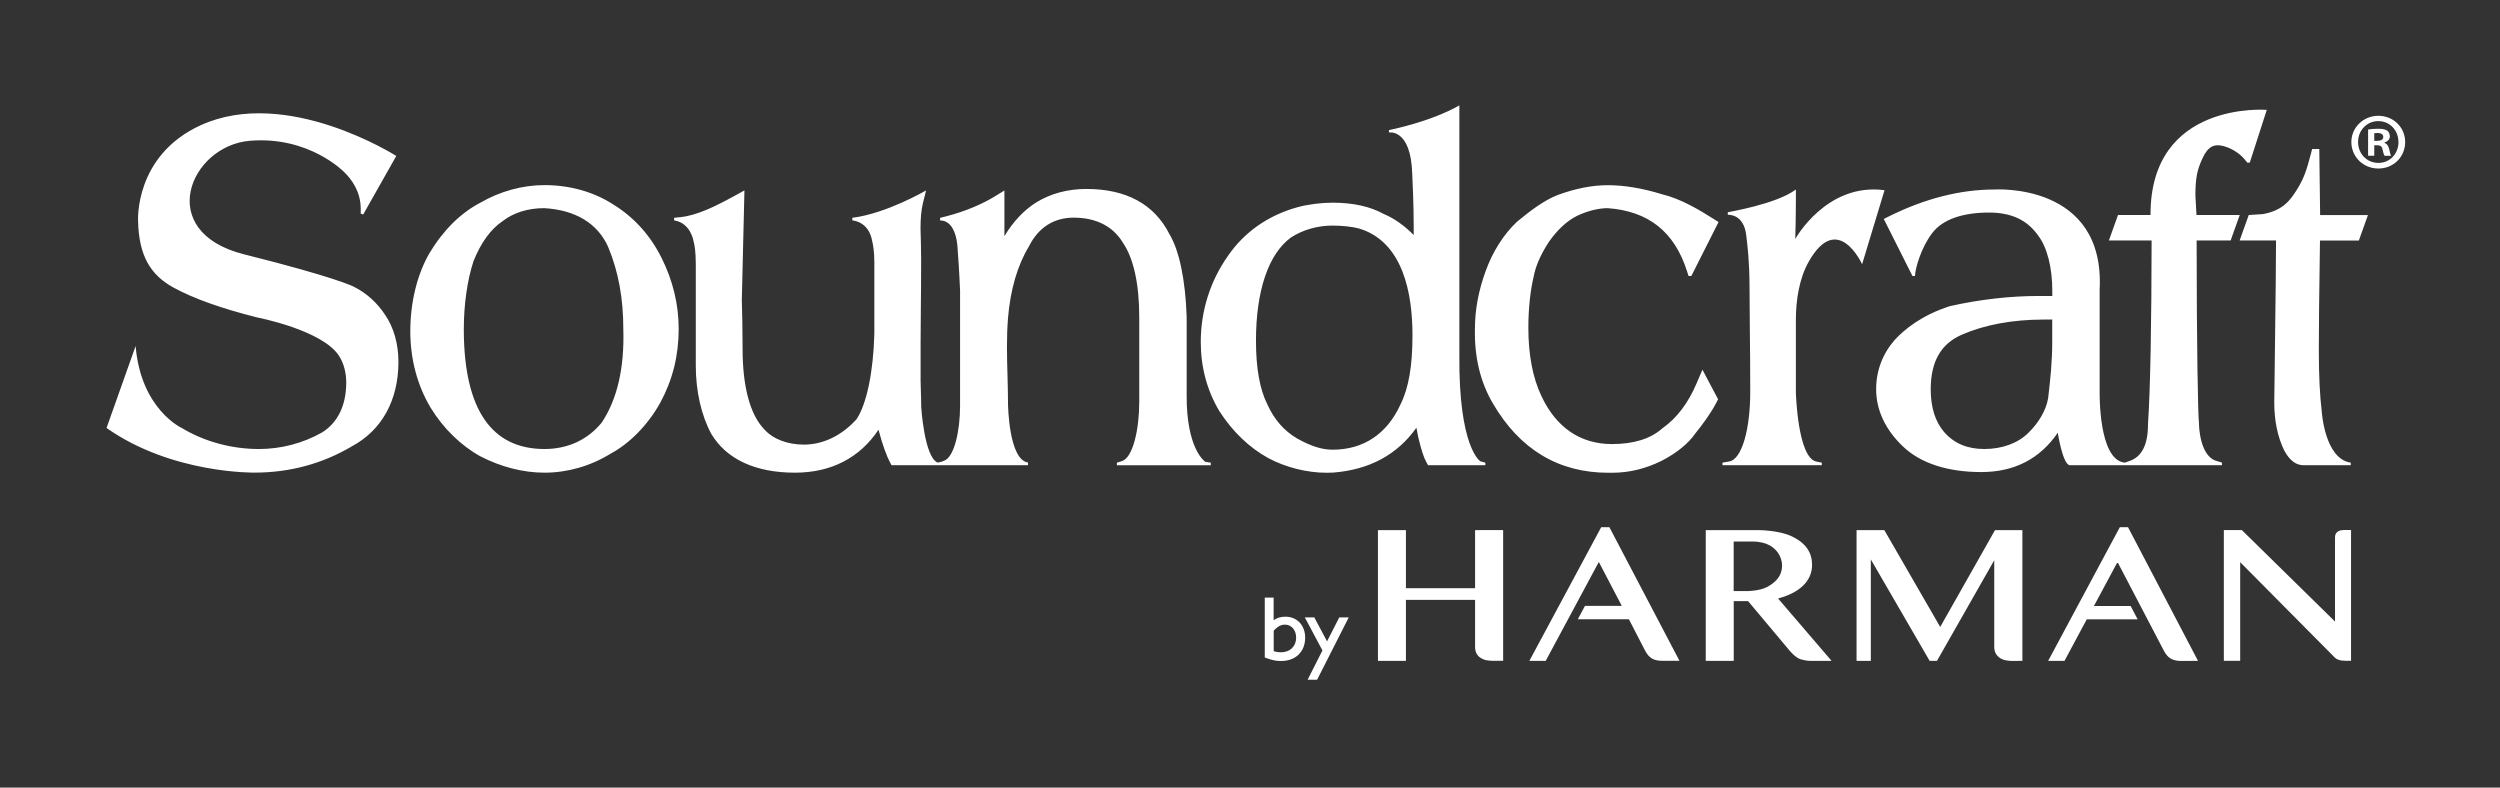 <?xml version="1.0" encoding="utf-8"?>
<!-- Generator: Adobe Illustrator 24.3.0, SVG Export Plug-In . SVG Version: 6.00 Build 0)  -->
<svg version="1.1" id="Layer_1" xmlns="http://www.w3.org/2000/svg" xmlns:xlink="http://www.w3.org/1999/xlink" x="0px" y="0px"
	 viewBox="0 0 3242.7 1021.6" style="enable-background:new 0 0 3242.7 1021.6;" xml:space="preserve">
<rect x="0" y="0" width="3242.7" height="1021.6" fill="#333333" stroke="none"/>
<style type="text/css">
	.st0{fill:#FFFFFF;}
</style>
<path class="st0" d="M1913.3,687.6v75.3h-89.7v-75.3h-36.3v169.6h36.3v-79.1h89.7V839c0,3.8,0.8,7,2.3,9.4s3.5,4.2,5.8,5.5
	c2.2,1.3,4.7,2.2,7.4,2.6c2.6,0.4,4.9,0.6,7,0.6h13.9V687.5L1913.3,687.6L1913.3,687.6z"/>
<path class="st0" d="M2623.2,857.2V687.6h-35.5l-71.1,125.6l-72.5-125.6h-36v169.6h18.5V725.6l76.3,131.6h9.5l74.3-130.5V839
	c0,3.8,0.8,7,2.4,9.4c1.5,2.3,3.5,4.2,5.8,5.6c2.3,1.3,4.8,2.2,7.4,2.6c2.6,0.4,4.9,0.7,7,0.7L2623.2,857.2L2623.2,857.2z"/>
<path class="st0" d="M2851,857.2l-90.8-173.4h-10.6l-93,173.4h21.2l28.9-53.9h66l-9.1-17.3H2716l30.6-57l60,114.8
	c2.4,4.7,5.3,8.2,8.8,10.3c3.5,2.2,8,3.2,13.6,3.2L2851,857.2L2851,857.2z"/>
<path class="st0" d="M3039.9,687.5c-1,0-2.1,0.1-3.3,0.3c-1.3,0.2-2.5,0.7-3.7,1.3c-1.2,0.7-2.2,1.7-3,2.9c-0.8,1.3-1.2,2.9-1.2,4.8
	v109.4l-120.9-118.7h-23.3v169.6h21.2V729.2l122.7,123.7c5,4.6,11.9,4.2,18.6,4.2h2.5V687.4L3039.9,687.5L3039.9,687.5z"/>
<path class="st0" d="M2087.5,683.8h-10.6l-93.2,173.4h21.2l68.9-128.3l29.8,57h-47.8l-9.2,17.3h66.2l20.9,40.5
	c2.4,4.7,5.3,8.2,8.8,10.3c3.5,2.2,8,3.1,13.6,3.1h22.3L2087.5,683.8z"/>
<path class="st0" d="M2248.7,702.4v64.3h16.8c0,0,16.7,0.2,27.5-5.8c10.8-6.1,18.5-14.5,18.5-27.1s-8.3-23.8-20-28.2
	c0,0-6.7-3.2-18.6-3.2L2248.7,702.4L2248.7,702.4z M2321,843.6l-53.6-63.9h-18.6v77.5h-36.3V687.6h66.7c0,0,27.5-0.4,45.6,8.4
	c18,8.8,25.6,21.1,25.6,36.8c0,15.7-9.6,34.2-44.1,43.5l69.4,80.9h-27.8c0,0-5.8,0-12.7-2.2C2328.3,852.7,2321,843.6,2321,843.6"/>
<g>
	<path class="st0" d="M1667.3,799.9c-6.5,0-11.2,1.7-15.3,4.6v-26.4v-3h-3h-5.4h-0.1h-3v3v72.6v2.1l1.9,0.7
		c7.4,2.8,12.8,3.9,19.1,3.9c9.2,0,17.1-2.8,22.7-8.2c5.7-5.4,8.7-13.1,8.7-22.1C1692.9,811.1,1682.4,799.9,1667.3,799.9z
		 M1661.5,846.1c-3.3,0-6.3-0.5-9.4-1.4V818c5.2-5.5,9.5-7.8,14.6-7.8c8.5,0,14.5,7,14.5,17.1
		C1681.2,838.4,1673.1,846.1,1661.5,846.1z"/>
	<polygon class="st0" points="1744.5,800.8 1739,800.8 1737.2,800.8 1736.3,802.4 1721.3,831.9 1705.6,802.4 1704.8,800.8 
		1703,800.8 1697.4,800.8 1692.4,800.8 1694.8,805.2 1715.3,843.7 1698.3,877.3 1696.1,881.7 1701,881.7 1706.5,881.7 1708.3,881.7 
		1709.2,880.1 1747.2,805.2 1749.4,800.8 	"/>
</g>
<g>
	<g>
		<path class="st0" d="M3119.7,184.2c0,19.3-15.1,34.4-34.8,34.4c-19.5,0-35-15.1-35-34.4c0-18.8,15.5-34,35-34
			C3104.5,150.2,3119.7,165.3,3119.7,184.2z M3058.6,184.2c0,15.1,11.2,27.1,26.5,27.1c14.9,0,25.9-12,25.9-26.9
			c0-15.1-11-27.3-26.1-27.3C3069.8,157,3058.6,169.3,3058.6,184.2z M3079.5,202h-7.9v-34c3.1-0.6,7.5-1,13.1-1
			c6.4,0,9.3,1,11.8,2.5c1.9,1.5,3.3,4.1,3.3,7.5c0,3.7-2.9,6.6-7,7.9v0.4c3.3,1.2,5.2,3.7,6.2,8.3c1,5.2,1.7,7.3,2.5,8.5h-8.5
			c-1-1.2-1.7-4.3-2.7-8.3c-0.6-3.7-2.7-5.4-7-5.4h-3.7V202H3079.5z M3079.7,182.7h3.7c4.4,0,7.9-1.5,7.9-5c0-3.1-2.3-5.2-7.3-5.2
			c-2.1,0-3.5,0.2-4.4,0.4v9.8H3079.7z"/>
	</g>
</g>
<g>
	<g>
		<g>
			<path class="st0" d="M1892.9,136.7v323.9c-1,120.5,27.2,137.7,27.2,137.7l6.5,1.8v3.3h-74.3l-2.5-4.5
				c-3.2-5.7-6.3-15.6-10.3-32.1l-1.4-7.4c-0.3-1.5-0.6-3-0.9-4.6c-24.8,35-61.1,54.6-108.2,58.2c-2.9,0.2-5.6,0.2-8.3,0.2
				c-25.5,0-53-6.9-75.6-19c-24.8-13.6-46.7-34.7-63.6-61.1c-16-26.9-24-57-24-89.5c0-40.4,12.2-79,35.2-111.6
				c21-30.8,52.2-52.7,90.2-63.2c13.4-3.7,30.8-5.9,45.4-5.9c26.6,0,49,4.9,66.4,14.6c13.2,5.4,26.4,14.7,39,27.3v-9.7
				c0-34.2-1.5-56.3-1.9-69.6c-1.8-59.3-30.2-53.6-30.2-53.6v-3.2C1801.6,168.7,1854.7,158.5,1892.9,136.7z M1728.3,292.6
				c-19.4,0-38.6,5.5-53.9,15.5c-29.1,21.3-45.3,68.9-45.3,133.9c0,35.3,4.9,63,14.7,82.4c8.8,19.6,21.6,34.2,38.1,44
				c17.9,10.2,32.7,14.9,46.4,14.9c40.2,0,70.7-20.3,88.2-58.6c10.7-21.4,15.6-50,15.6-90c0-53.8-12.1-121.4-69.6-138.4
				C1753.5,294,1740.9,292.6,1728.3,292.6z M2086,613.2c-64.5,0-114.9-30.3-149.7-90.1c-16.2-27.5-24-60-23.2-96.6
				c0-24.6,4.7-49.8,13.9-74.8c8.8-24.9,23.7-48.2,40.6-64c16-13.3,34.5-27.6,52.9-34.8c23.7-8.6,44.9-12.7,65.1-12.7
				c20.9,0,45.1,4,69.9,11.7c24.6,5.9,48,19.9,67.9,32.5l5.7,3.6l-35.3,70h-3.6l-2-6.2c-16.3-51.2-50-78-103-81.8
				c-11.9,0.1-25.4,3.4-39.1,9.7c-13.3,6.5-26.2,18.4-37.1,34.1c-10.5,16.1-17.2,31.3-19.7,45c-4.4,18.2-6.9,42.1-6.9,66.2
				c0,35.6,5.8,65.5,17.1,89c19,40.6,50.6,62,91.4,62c28.2,0,50.2-6.9,65.3-20.4l0.8-0.6c18.2-12.9,33-32.6,43.9-58.4l7.3-17.1
				l20.3,38.4l-2.1,4.1c-7.5,14.5-18.9,29.7-27.3,40c-8.9,13.1-24.1,25.5-43.8,35.7c-21.2,10.4-42.2,15.5-64.3,15.5
				C2089.5,613.1,2087.8,613.2,2086,613.2z M1333.4,599.9v3.5h-65.8h-111.2l-2.5-4.7c-3.7-7.1-9.2-21.3-14.4-41.3
				c-24.4,36.5-61.4,55.7-108.4,55.7c-51.2,0-88.8-17.4-108.5-50.3c-13-24.1-20.1-55.4-20.1-88.5V342.7c0-16.5-1.7-25.8-2.9-29.7
				c0,0-3.5-23.9-25.2-27.1v-3.4l7.9-0.8c21.6-2.2,45.2-13.8,70.2-27.5l13.1-7.2l-3.4,142.3c0.5,17.2,1,38.5,1,63.1
				c0,48.7,9.5,84.5,27.4,103.7c11.4,13.2,30.3,20.6,52.2,20.6c24.8,0,49-11.7,68.2-32.9c13.1-19.7,21.8-61.1,23.1-111v-92.9
				c0-13.5-1.6-22.2-2.8-27.2c-4.5-25.9-25.7-26.8-25.7-26.8l-0.1-3.4c44.4-5.5,95.7-35.5,95.7-35.5l-4.3,17.4
				c-1.8,7.5-2.9,18.8-2.9,31c0,1.9,0.1,4.8,0.2,8.8c0.2,7.7,0.6,19.3,0.6,33.2c0,21.7-0.2,46.6-0.4,64.7c-0.2,15.6-0.3,30-0.3,43.8
				v47.6c0,4.5,0.2,9.7,0.4,15.2c0.2,6.2,0.4,12.7,0.4,19c0,0,3.9,65.2,21.3,72.3c4.6-0.7,7.9-2.2,7.9-2.2
				c13.7-4.3,21.2-39.3,21.2-71.2V377.4c-1.1-26.4-2.5-45.7-3.3-56c0,0-0.9-35.6-22.6-35.4v-3.4l6.7-1.7c28.1-7.1,50-17.5,63.3-25.6
				l13.4-8.2v59.2c11.3-18.8,25.2-33.6,41.2-43.7c18.6-11.5,41-17.5,65-17.5c51.8,0,88.2,19.7,107.9,58.7
				c12.8,21.3,20.7,59.4,22.3,107.3v101.2c-0.5,70.6,24,86.6,24,86.6l7.3,1.3v3.3h-121.8v-3.4l6.3-1.9c14.6-4.4,22.7-41.5,22.7-76.9
				V411.5c0-43-7.3-76.4-21.2-96.7c-12.9-21.4-34.9-32.5-63.9-32.5c-25.7,0-45.7,12.8-57.9,37.1l-0.3,0.6
				c-14.6,24-23.9,55.9-26.9,92.2c-2.1,25.8-1.4,49.5-0.7,74.6c0.3,12.5,0.7,25.3,0.7,38.5C1307.6,525.2,1308.4,596.5,1333.4,599.9z
				 M706.2,613.1c-27.4,0-56.2-7.3-83.1-21.2c-25.2-13.9-48.1-36.2-64.5-63c-17.3-28.9-26.4-63.1-26.4-99.1
				c0-37.7,8.8-73.6,24.7-101.2c17.9-29.9,40.7-52.5,66.2-65.7c25.6-14.8,54.5-22.8,83.1-22.8c33.3,0,64.5,8.9,90.2,25.7
				c26.4,16.5,47.3,39.7,61.8,68.9c14.6,29.3,22.1,60.2,22.1,91.9c0,34.7-7.8,65.9-23.7,95.4c-15.6,28.4-39.7,53.2-64.7,66.5
				C765.8,604.6,736,613.1,706.2,613.1z M705.9,270c-21.1,0-39.7,5.8-53.8,16.7c-15.7,10.6-28.3,28-37.9,52
				c-8,24-12.6,56.2-12.6,87.9v3.2c0.7,101.2,35.9,152.6,104.6,152.6c30.3,0,56-11.9,74.3-34.3c20.1-30.1,29.5-70.9,28-121.2
				c0-40-6.4-74.8-19.7-106.7C775.1,289.7,746.4,272.3,705.9,270z M333.8,411.8c-46-11.5-82.5-24.5-108.6-38.7
				c-30.1-16.5-45-41.3-46.1-86.1c0,0-5.3-85.1,81.3-124.6C371.8,111.6,514,202.3,514,202.3l-42.9,75.9l-3.2-1.1v-6.3
				c0-22.1-11.7-38.2-21.6-47.7c0,0-45.2-46.9-122.3-40.5c-77.6,6.5-124.3,118-7.3,147.3c120.5,30.2,142,41.9,142,41.9
				c16.2,7.9,30.8,21,41.1,37c11,16.1,17,37.6,17,60.5c0,49.7-21.4,88.6-60.2,109.5c-38.1,22.6-80.7,34.2-126.3,34.2
				c0,0-107.3,1.9-192.1-57.9l37.7-106.3c6.8,82.2,60,106.4,60,106.4c29.2,17.6,64.5,27.2,100,27.2c28.7,0,56.9-7.4,81.7-21.4
				c20.5-12.7,31.5-35.2,31.5-65c0-11.8-2.8-24.2-9.3-34.3C418.4,428.1,333.8,411.8,333.8,411.8z M2756.1,600.1v3.3h-71.9
				c-9-2.4-15.1-42.1-15.1-42.1c-23.2,33.9-56.4,51-99.2,51c-43.8,0-78.9-11.5-101.6-33.2c-22.8-21.6-34.8-47.3-34.8-74.2
				c0-23.9,8.3-46,24.1-64c12.4-13.5,34.7-31.9,71.2-43.7l0.8-0.2c38.1-8.6,77.8-13.1,114.7-13.1h17.7v-6.5
				c0-30.7-6.8-56.9-18.5-72.1c-14.2-20.1-34.9-29.6-63.5-29.6c-34.9,0-60.3,9.1-73.6,26.4c-14.8,19.2-22.5,47.1-22.5,55.9l0,0h-3.3
				l-37.2-74l6.6-3.3c46.4-23.1,92.5-34.9,137-34.9c0,0,143.6-9.7,136.4,129.9v133.2C2723.5,509,2721.6,596.9,2756.1,600.1
				 M2650.4,414.5c-39.6,0-76,6.7-105.2,19.4c-27.5,11.7-40.9,34.9-40.9,71c0,23.5,5.9,42.2,17.4,55.5c13,14.8,30,22,52,22
				c23.2,0,43.5-7.4,57.2-20.9c13.7-13.3,23-29.5,25.6-44.5l0.5-4.1c2.3-20.1,4.9-42.9,4.9-69.4v-29.1L2650.4,414.5L2650.4,414.5z
				 M3009.4,279h62l-11.8,33h-50.4c-0.1,10.1-0.3,22.7-0.5,37.1c-0.4,29.3-1,65.8-1,105.8c0,32.5,1.4,59.4,3.8,78.8
				c0,0,3.7,61.6,37.6,66.4v3.3h-61.3c-14.4,0-22.1-13.9-25-19.1c-8.6-17.8-12.9-38.6-12.9-62.4l1-80c0.8-62.2,1.2-95.9,1.3-130
				H2905l11.8-33l18.3-1.2c26.9-4.8,36-19,43.8-31.1c9.3-14.7,13-25.9,18.4-46.7l1.7-6.6h9.3 M2875.7,598.1l6.3,1.9v3.4h-125.9v-3.3
				l5.6-2c16.2-5.2,24.4-21.1,24.4-47.3v-0.6c3.1-45.3,4.6-133,4.7-238.3h-55.4l11.8-33h42.2c-0.6-148.8,150.8-136.4,150.8-136.4
				l-22.1,68.5h-3.1l-2.7-3.3c-11.4-14.2-28.5-19.5-35.9-19.3c-5.8,0.2-12.7,2-19.4,16.6c-7.2,15-9.4,26.3-9.4,48.8
				c0,2.2,0.3,6,0.6,10.6c0.3,4.4,0.6,9.5,0.8,14.5h56.1l-11.8,33h-44.1c0.1,136.3,1.6,224.8,3.1,237.9
				C2852.2,549.9,2852.6,592.4,2875.7,598.1z M2329.4,245.8v15.4c0,17.5-0.4,34-0.8,48.8c0,0,40.4-73.4,115.8-63.3l-29.1,96
				c0,0-31.7-70-69.4-3c-12.2,21.7-16.5,49.8-16.5,74.9v94.6c0,0,2.2,84.4,26.5,89.5l7.1,1.4v3.3h-128.8v-3.3l7.9-1.4
				c17.9-1.9,28.1-44.3,28.1-89.6c0-29.6-0.2-56.2-0.5-80.4c-0.2-20.1-0.4-38.4-0.4-55.2c0-34.2-2.9-57.6-4.2-67.6
				c-2.9-29.1-24-27.3-24-27.3v-3.3C2241.2,275.1,2304,264.9,2329.4,245.8z"/>
		</g>
	</g>
</g>
</svg>
